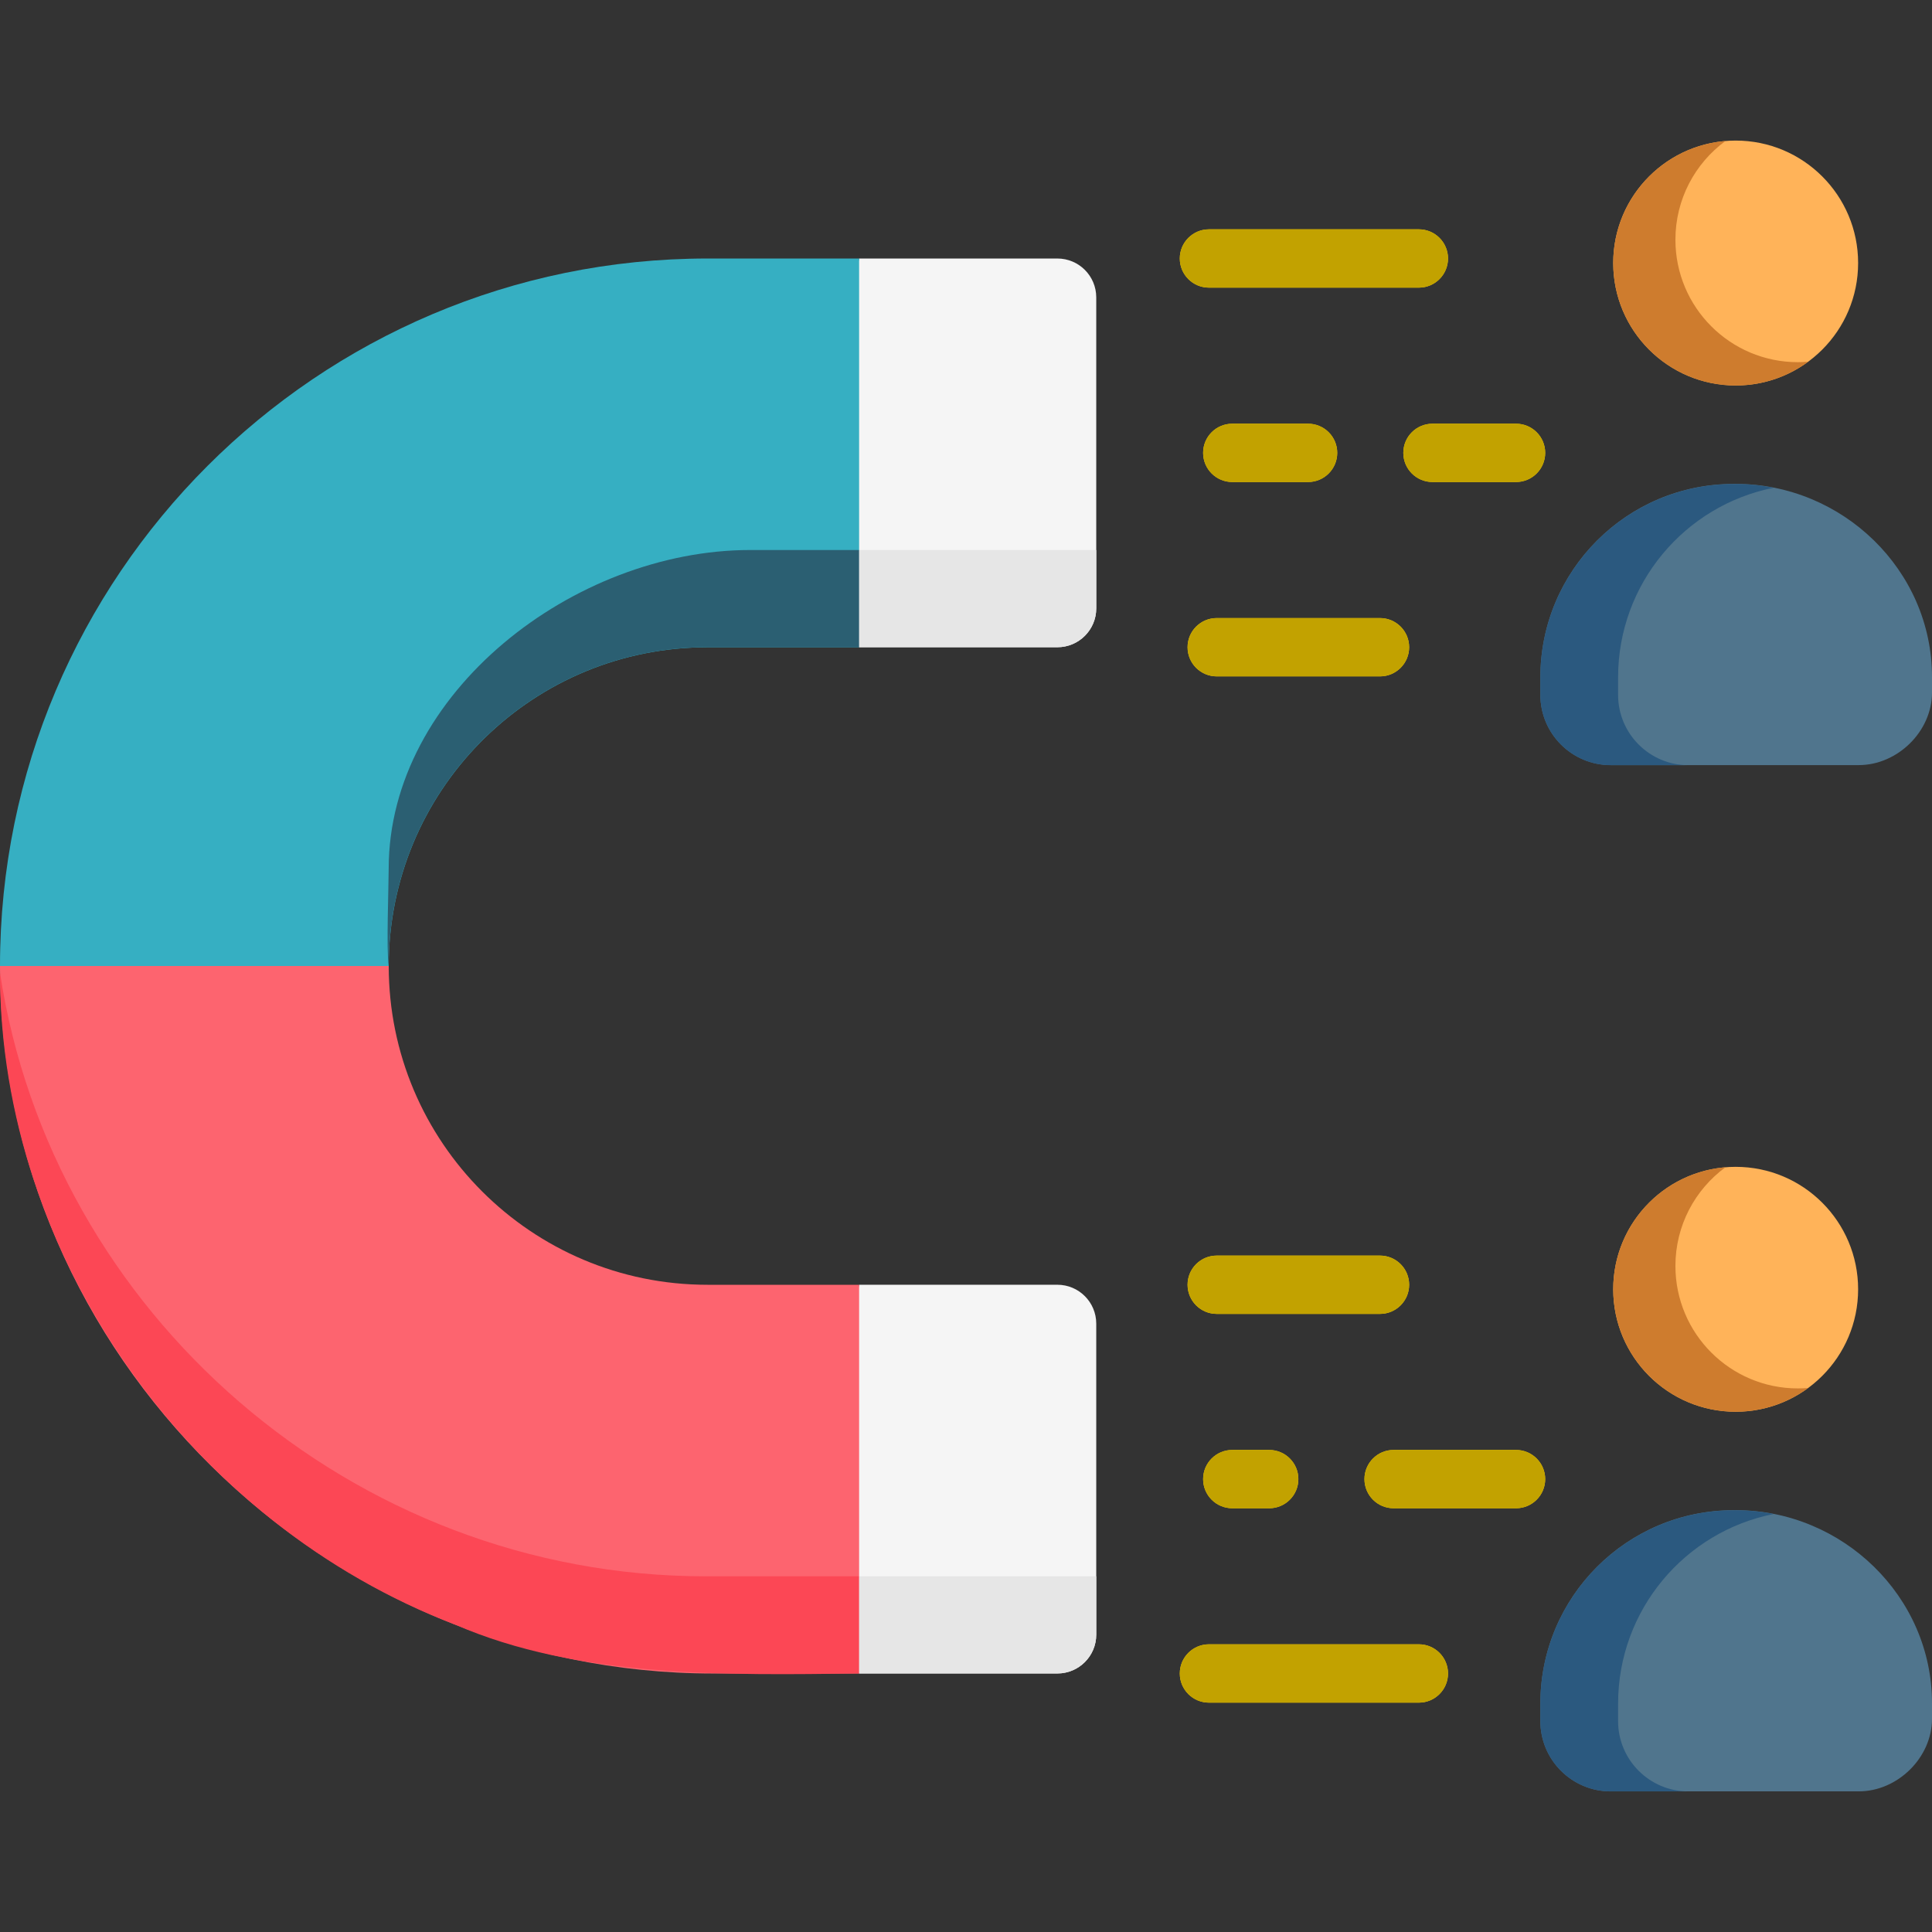 <?xml version="1.0" encoding="UTF-8"?>
<svg xmlns="http://www.w3.org/2000/svg" width="67" height="67" viewBox="0 0 67 67" fill="none">
  <rect x="0" y="0" width="67" height="67" fill="#333333" stroke="none"/>
  <g clip-path="url(#clip0_137_547)">
    <path d="M60.192 13.368C62.537 13.368 64.438 11.467 64.438 9.121C64.438 6.776 62.537 4.875 60.192 4.875C57.846 4.875 55.945 6.776 55.945 9.121C55.945 11.467 57.846 13.368 60.192 13.368Z" fill="#FFB359"></path>
    <path d="M55.858 26.533H64.46C65.807 26.533 67 25.363 67 24.016V23.477C67 19.772 63.896 16.781 60.191 16.781H60.127C56.422 16.781 53.418 19.785 53.418 23.49V24.093C53.418 25.441 54.51 26.533 55.858 26.533Z" fill="#50758D"></path>
    <path d="M60.192 48.958C62.537 48.958 64.438 47.057 64.438 44.711C64.438 42.366 62.537 40.465 60.192 40.465C57.846 40.465 55.945 42.366 55.945 44.711C55.945 47.057 57.846 48.958 60.192 48.958Z" fill="#FFB359"></path>
    <path d="M55.858 62.123H64.46C65.807 62.123 67 60.953 67 59.606V59.067C67 55.362 63.896 52.371 60.191 52.371H60.127C56.422 52.371 53.418 55.374 53.418 59.08V59.683C53.418 61.03 54.51 62.123 55.858 62.123Z" fill="#50758D"></path>
    <path d="M38.017 10.313V21.098C38.017 21.842 37.413 22.446 36.669 22.446H29.793L28.445 15.819L29.793 8.965H36.669C37.413 8.965 38.017 9.568 38.017 10.313ZM38.017 45.903V56.687C38.017 57.432 37.413 58.035 36.669 58.035H29.793L28.445 51.295L29.793 44.554H36.669C37.413 44.554 38.017 45.158 38.017 45.903Z" fill="#F5F5F5"></path>
    <path d="M29.793 44.555V58.036H24.747C11.259 58.036 0.007 47 0 33.513V33.5L6.725 32.152L13.481 33.5C13.481 36.553 14.718 39.316 16.719 41.317C18.72 43.317 21.483 44.555 24.535 44.555H29.793Z" fill="#FD646F"></path>
    <path d="M29.793 8.965V22.446H24.535C24.449 22.446 24.363 22.447 24.276 22.45C18.291 22.586 13.481 27.481 13.481 33.5H0C0 19.971 11.006 8.965 24.535 8.965H29.793Z" fill="#36AFC2"></path>
    <path d="M49.205 59.046H41.925C41.367 59.046 40.914 58.593 40.914 58.035C40.914 57.476 41.367 57.023 41.925 57.023H49.205C49.763 57.023 50.216 57.476 50.216 58.035C50.216 58.593 49.763 59.046 49.205 59.046ZM47.857 45.565H42.195C41.636 45.565 41.184 45.112 41.184 44.554C41.184 43.995 41.636 43.543 42.195 43.543H47.857C48.415 43.543 48.868 43.995 48.868 44.554C48.868 45.112 48.415 45.565 47.857 45.565ZM52.575 52.305H48.328C47.77 52.305 47.318 51.853 47.318 51.294C47.318 50.736 47.77 50.283 48.328 50.283H52.575C53.133 50.283 53.586 50.736 53.586 51.294C53.586 51.853 53.133 52.305 52.575 52.305ZM44.015 52.305H42.734C42.175 52.305 41.723 51.853 41.723 51.294C41.723 50.736 42.175 50.283 42.734 50.283H44.015C44.573 50.283 45.026 50.736 45.026 51.294C45.026 51.853 44.573 52.305 44.015 52.305ZM49.205 9.975H41.925C41.367 9.975 40.914 9.523 40.914 8.964C40.914 8.406 41.367 7.953 41.925 7.953H49.205C49.763 7.953 50.216 8.406 50.216 8.964C50.216 9.523 49.763 9.975 49.205 9.975ZM47.857 23.456H42.195C41.636 23.456 41.184 23.004 41.184 22.445C41.184 21.887 41.636 21.434 42.195 21.434H47.857C48.415 21.434 48.868 21.887 48.868 22.445C48.868 23.004 48.415 23.456 47.857 23.456ZM52.575 16.716H49.677C49.118 16.716 48.666 16.263 48.666 15.705C48.666 15.146 49.118 14.694 49.677 14.694H52.575C53.133 14.694 53.586 15.146 53.586 15.705C53.586 16.263 53.133 16.716 52.575 16.716ZM45.363 16.716H42.734C42.175 16.716 41.723 16.263 41.723 15.705C41.723 15.146 42.175 14.694 42.734 14.694H45.363C45.921 14.694 46.374 15.146 46.374 15.705C46.374 16.263 45.921 16.716 45.363 16.716Z" fill="#FAD207"></path>
    <path d="M38.017 19.074V21.096C38.017 21.841 37.413 22.444 36.669 22.444H29.793L28.445 20.759L29.793 19.074H38.017Z" fill="#E6E6E6"></path>
    <path d="M29.791 19.074V22.444H24.534C24.447 22.444 24.361 22.446 24.275 22.448C18.289 22.585 13.479 27.48 13.479 33.499C13.394 32.95 13.479 30.7 13.479 30.128C13.479 24.023 19.911 19.074 26.016 19.074H29.791Z" fill="#2B5F72"></path>
    <path d="M38.017 54.664V56.686C38.017 57.431 37.413 58.034 36.669 58.034H29.793L28.445 56.349L29.793 54.664H38.017Z" fill="#E6E6E6"></path>
    <path d="M29.791 54.665V58.035C25.229 58.092 20.04 58.195 15.793 56.344C6.629 52.853 -0.008 43.594 7.38472e-06 33.738C1.793 45.537 12.21 54.665 24.476 54.665H29.791Z" fill="#FC4755"></path>
    <path d="M58.554 26.536H55.858C54.51 26.536 53.418 25.444 53.418 24.097V23.493C53.418 19.789 56.422 16.785 60.126 16.785H60.191C60.641 16.785 61.082 16.83 61.509 16.915C58.433 17.524 56.114 20.238 56.114 23.493V24.097C56.114 25.444 57.206 26.536 58.554 26.536ZM58.554 62.125H55.858C54.51 62.125 53.418 61.033 53.418 59.687V59.083C53.418 55.378 56.422 52.375 60.126 52.375H60.191C60.641 52.375 61.082 52.419 61.509 52.504C58.433 53.113 56.114 55.827 56.114 59.083V59.687C56.114 61.033 57.206 62.125 58.554 62.125Z" fill="#2B597F"></path>
    <path d="M62.705 12.545C61.977 13.082 61.096 13.37 60.192 13.369C57.846 13.369 55.945 11.467 55.945 9.122C55.945 6.897 57.656 5.071 59.836 4.891C58.784 5.662 58.102 6.909 58.102 8.313C58.102 10.658 60.003 12.56 62.349 12.56C62.469 12.56 62.587 12.555 62.705 12.545ZM62.705 48.134C61.977 48.67 61.096 48.959 60.192 48.958C57.846 48.958 55.945 47.056 55.945 44.711C55.945 42.486 57.656 40.66 59.836 40.48C58.784 41.251 58.102 42.498 58.102 43.902C58.102 46.247 60.003 48.149 62.349 48.149C62.469 48.149 62.587 48.144 62.705 48.134Z" fill="#CE7C2E"></path>
    <path d="M49.205 59.046H41.925C41.367 59.046 40.914 58.593 40.914 58.035C40.914 57.476 41.367 57.023 41.925 57.023H49.205C49.763 57.023 50.216 57.476 50.216 58.035C50.216 58.593 49.763 59.046 49.205 59.046ZM47.857 45.565H42.195C41.636 45.565 41.184 45.112 41.184 44.554C41.184 43.995 41.636 43.543 42.195 43.543H47.857C48.415 43.543 48.868 43.995 48.868 44.554C48.868 45.112 48.415 45.565 47.857 45.565ZM52.575 52.305H48.328C47.77 52.305 47.318 51.853 47.318 51.294C47.318 50.736 47.77 50.283 48.328 50.283H52.575C53.133 50.283 53.586 50.736 53.586 51.294C53.586 51.853 53.133 52.305 52.575 52.305ZM44.015 52.305H42.734C42.175 52.305 41.723 51.853 41.723 51.294C41.723 50.736 42.175 50.283 42.734 50.283H44.015C44.573 50.283 45.026 50.736 45.026 51.294C45.026 51.853 44.573 52.305 44.015 52.305ZM49.205 9.975H41.925C41.367 9.975 40.914 9.523 40.914 8.964C40.914 8.406 41.367 7.953 41.925 7.953H49.205C49.763 7.953 50.216 8.406 50.216 8.964C50.216 9.523 49.763 9.975 49.205 9.975ZM47.857 23.456H42.195C41.636 23.456 41.184 23.004 41.184 22.445C41.184 21.887 41.636 21.434 42.195 21.434H47.857C48.415 21.434 48.868 21.887 48.868 22.445C48.868 23.004 48.415 23.456 47.857 23.456ZM52.575 16.716H49.677C49.118 16.716 48.666 16.263 48.666 15.705C48.666 15.146 49.118 14.694 49.677 14.694H52.575C53.133 14.694 53.586 15.146 53.586 15.705C53.586 16.263 53.133 16.716 52.575 16.716ZM45.363 16.716H42.734C42.175 16.716 41.723 16.263 41.723 15.705C41.723 15.146 42.175 14.694 42.734 14.694H45.363C45.921 14.694 46.374 15.146 46.374 15.705C46.374 16.263 45.921 16.716 45.363 16.716Z" fill="#C2A200"></path>
  </g>
  <defs>
    <clipPath id="clip0_137_547">
      <rect width="67" height="67" fill="white"></rect>
    </clipPath>
  </defs>
</svg>

